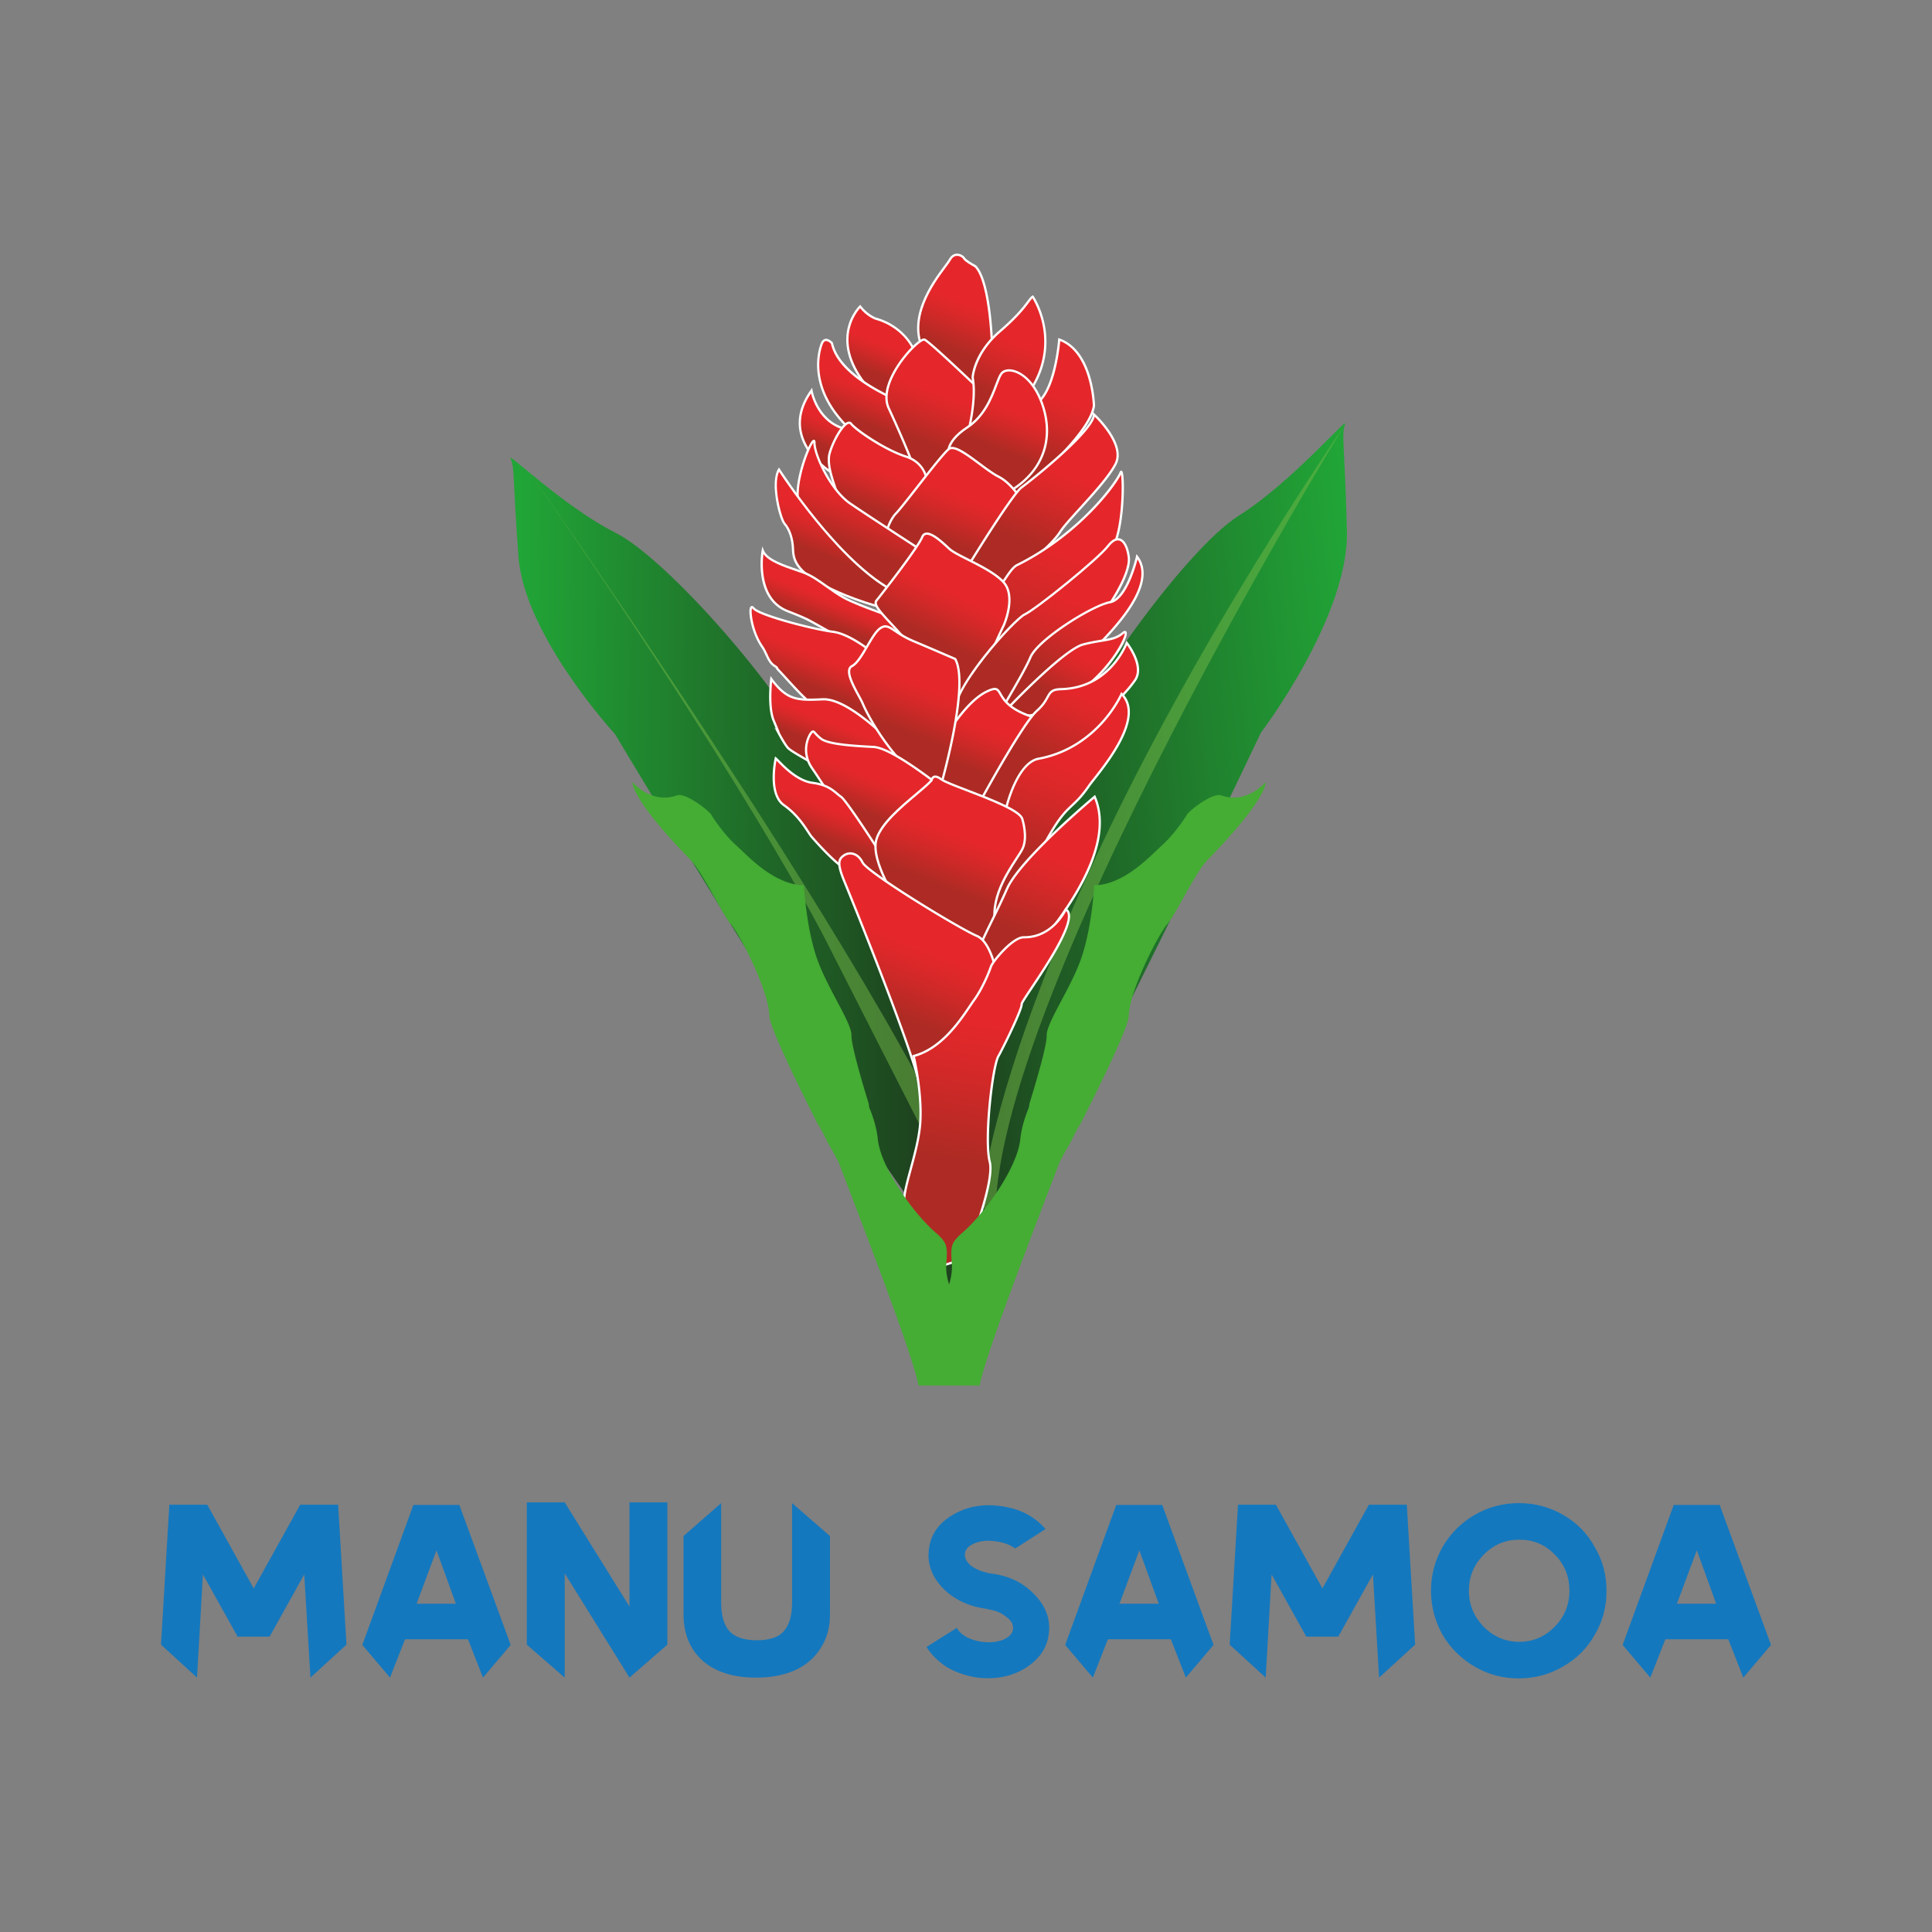 <svg version="1.1" id="SAMOA_x5F_FC_x5F_POS" xmlns="http://www.w3.org/2000/svg" xmlns:xlink="http://www.w3.org/1999/xlink" x="0" y="0" viewBox="0 0 340.157 340.157" xml:space="preserve"><rect x="0" y="0" width="340.157" height="340.157" fill="#808080" stroke="none"/><style>.st5{fill:#fff}</style><switch><g><g id="SAMOA_x5F_FC_x5F_POS_00000022548178584385499280000011614124445434686384_"><linearGradient id="SVGID_1_" gradientUnits="userSpaceOnUse" x1="243.703" y1="451.205" x2="332.838" y2="451.205" gradientTransform="rotate(-6.383 -2408.047 1084.664)"><stop offset=".097" stop-color="#1e421e"/><stop offset=".979" stop-color="#21a537"/></linearGradient><path d="M221.997 129.007s15.543-20.435 15.15-35.577c-.402-15.15-.997-17.097-.332-18.733.65-1.62-9.295 10.158-18.728 16.105-9.463 5.958-29.382 33.723-33.615 46.471-4.24 12.741-10.095 44.029-12.199 50.615-2.109 6.579-8.926 34.782-7.225 46.241 1.685 11.474 56.949-105.122 56.949-105.122z" fill="url(#SVGID_1_)"/><path d="M236.815 74.697s-69.635 113.46-60.786 146.148l-3.261-9.637s3.696-46.832 64.047-136.511z" opacity=".5" fill="#74b848"/><linearGradient id="SVGID_00000166671542949530190960000009360485043771808898_" gradientUnits="userSpaceOnUse" x1="-440.459" y1="401.445" x2="-359.006" y2="401.445" gradientTransform="scale(-1 1) rotate(-.693 -20964.635 -22037.66)"><stop offset=".097" stop-color="#1e421e"/><stop offset=".979" stop-color="#21a537"/></linearGradient><path d="M108.266 129.23s-15.985-17.328-16.99-31.273c-1.017-13.942-.646-15.79-1.4-17.216-.747-1.438 9.37 8.46 18.489 13.06 9.145 4.598 29.773 28.263 34.774 39.57 5.01 11.306 13.176 39.498 15.681 45.352 2.517 5.835 11.272 31.11 10.77 41.8-.496 10.68-61.324-91.293-61.324-91.293z" fill="url(#SVGID_00000166671542949530190960000009360485043771808898_)"/><defs><path id="SVGID_00000179635489164416145420000000638203453438924948_" d="M108.266 129.23s-15.985-17.328-16.99-31.273c-1.017-13.942-.646-15.79-1.4-17.216-.747-1.438 9.37 8.46 18.489 13.06 9.145 4.598 29.773 28.263 34.774 39.57 5.01 11.306 13.176 39.498 15.681 45.352 2.517 5.835 11.272 31.11 10.77 41.8-.496 10.68-61.324-91.293-61.324-91.293z"/></defs><clipPath id="SVGID_00000151535216919436536510000006438404085208479119_"><use xlink:href="#SVGID_00000179635489164416145420000000638203453438924948_" overflow="visible"/></clipPath><path d="M89.876 78.407s86.861 122.275 84.376 143.84l-28.89-56.756s-13.858-27.731-55.486-87.084z" opacity=".5" clip-path="url(#SVGID_00000151535216919436536510000006438404085208479119_)" fill="#74b848"/><linearGradient id="SVGID_00000178927455066908047740000014556117385131138214_" gradientUnits="userSpaceOnUse" x1="213.457" y1="-118.046" x2="224.266" y2="-99.044" gradientTransform="matrix(-1.152 .119 .018 1.011 423.392 141.427)"><stop offset=".314" stop-color="#e5272b"/><stop offset=".423" stop-color="#d92829"/><stop offset=".621" stop-color="#b82a25"/><stop offset=".68" stop-color="#ad2b24"/></linearGradient><path d="M174.712 62.197s-.16-12.402-2.976-15.309c0 0-1.784-.966-1.986-1.39-.205-.424-1.66-1.334-2.535.256-.857 1.598-8.41 9.367-4.392 16.418 0 0 6.915 11.143 8.588 7.976 1.66-3.16 3.3-7.95 3.3-7.95z" fill="url(#SVGID_00000178927455066908047740000014556117385131138214_)"/><path class="st5" d="M170.57 70.913c-2.526 0-7.696-8.282-7.915-8.637-3.445-6.044 1.458-12.622 3.552-15.431.393-.527.703-.942.832-1.185.47-.852 1.08-1.018 1.512-1.006.66.018 1.234.46 1.378.758.12.253 1.185.913 1.902 1.302l.027.014.021.022c2.838 2.93 3.025 14.935 3.031 15.445v.034l-.01.033c-.017.048-1.665 4.842-3.313 7.979-.228.431-.557.657-.978.672h-.039zm-2.06-25.862c-.453 0-.83.269-1.121.8-.143.265-.445.67-.863 1.231-2.047 2.747-6.842 9.18-3.53 14.991 1.46 2.353 5.66 8.443 7.569 8.443h.03c.272-.01.482-.16.64-.46 1.562-2.974 3.13-7.462 3.277-7.89-.012-.723-.26-12.335-2.898-15.118-.362-.197-1.83-1.018-2.044-1.464-.083-.173-.523-.519-1.03-.532h-.03z"/><linearGradient id="SVGID_00000058574213432759550100000007131208575009016494_" gradientUnits="userSpaceOnUse" x1="228.186" y1="-110.579" x2="234.933" y2="-98.718" gradientTransform="matrix(-1.152 .119 .018 1.011 423.392 141.427)"><stop offset=".314" stop-color="#e5272b"/><stop offset=".423" stop-color="#d92829"/><stop offset=".621" stop-color="#b82a25"/><stop offset=".68" stop-color="#ad2b24"/></linearGradient><path d="M161.17 62.172s-1.461-4.542-7.066-6.096c0 0-1.478-.557-2.662-2.118 0 0-6.645 6.366 2.894 15.93 0 0 3.786 4.043 4.453 1.13.665-2.9 2.38-8.846 2.38-8.846z" fill="url(#SVGID_00000058574213432759550100000007131208575009016494_)"/><path class="st5" d="M157.74 72.27c-1.428 0-3.457-2.148-3.549-2.247-3.486-3.495-5.237-6.97-5.199-10.322.042-3.669 2.22-5.798 2.313-5.887l.161-.154.135.178c1.09 1.437 2.453 2.004 2.566 2.049 5.634 1.567 7.177 6.177 7.192 6.224l.018.057-.017.059c-.017.06-1.721 5.974-2.378 8.835-.148.65-.459 1.043-.923 1.168-.102.028-.208.04-.318.04zm-6.31-18.007c-.492.553-2.01 2.502-2.04 5.45-.034 3.24 1.677 6.616 5.087 10.034.635.678 2.489 2.366 3.479 2.1.315-.086.524-.371.639-.874.623-2.714 2.182-8.157 2.366-8.795-.088-.24-.484-1.236-1.389-2.361-.953-1.185-2.685-2.763-5.521-3.55l-.017-.005c-.06-.023-1.43-.551-2.605-2z"/><linearGradient id="SVGID_00000073683388044524876250000011523974185604364215_" gradientUnits="userSpaceOnUse" x1="237.68" y1="-97.874" x2="243.256" y2="-88.072" gradientTransform="matrix(-1.152 .119 .018 1.011 423.392 141.427)"><stop offset=".314" stop-color="#e5272b"/><stop offset=".423" stop-color="#d92829"/><stop offset=".621" stop-color="#b82a25"/><stop offset=".68" stop-color="#ad2b24"/></linearGradient><path d="M142.872 68.776s1.024 6.1 6.807 6.917l-3.215 7.523s-9.785-5.79-3.592-14.44z" fill="url(#SVGID_00000073683388044524876250000011523974185604364215_)"/><path class="st5" d="M146.558 83.503l-.195-.116c-.189-.111-4.628-2.784-5.572-7.266-.516-2.451.13-4.961 1.919-7.46l.278-.389.08.471c.01.06 1.07 5.966 6.639 6.754l.257.036-3.406 7.97zm-3.78-14.244c-1.527 2.283-2.065 4.562-1.598 6.78.8 3.795 4.327 6.316 5.193 6.884l3.023-7.073c-4.725-.812-6.244-5.167-6.617-6.59z"/><linearGradient id="SVGID_00000075159092557715467000000011218823307215284669_" gradientUnits="userSpaceOnUse" x1="228.455" y1="-102.585" x2="236.032" y2="-89.266" gradientTransform="matrix(-1.152 .119 .018 1.011 423.392 141.427)"><stop offset=".314" stop-color="#e5272b"/><stop offset=".423" stop-color="#d92829"/><stop offset=".621" stop-color="#b82a25"/><stop offset=".68" stop-color="#ad2b24"/></linearGradient><path d="M159.798 71.196s-11.905-4.192-13.327-10.783c0 0-1.237-1.382-1.815.175-.58 1.576-2.762 9.129 7.218 16.92 9.983 7.785 13.559 8.548 10.717 2.526-2.84-5.999-2.793-8.838-2.793-8.838z" fill="url(#SVGID_00000075159092557715467000000011218823307215284669_)"/><path class="st5" d="M162.617 84.218c-.702 0-1.73-.38-3.11-1.147-1.906-1.06-4.515-2.88-7.756-5.407-4.266-3.33-6.837-7-7.64-10.907-.628-3.045.041-5.376.358-6.237.186-.5.461-.788.819-.856.66-.125 1.304.587 1.331.617l.035.04.012.05c1.381 6.406 13.08 10.596 13.198 10.637l.135.048-.002.143c0 .04 0 2.892 2.774 8.75 1.04 2.206 1.232 3.53.585 4.048-.184.147-.43.221-.74.221zm-17.169-24.171a.465.465 0 00-.087.008c-.21.04-.385.243-.519.602-.305.829-.949 3.075-.342 6.02.784 3.812 3.306 7.403 7.496 10.674 8.385 6.539 10.561 6.776 11.112 6.335.268-.214.533-.962-.697-3.567-2.509-5.3-2.78-8.131-2.809-8.783a39.654 39.654 0 01-6.036-2.889c-4.207-2.497-6.655-5.167-7.277-7.937-.158-.162-.52-.463-.84-.463z"/><linearGradient id="SVGID_00000051341988310968114410000000700417947457208249_" gradientUnits="userSpaceOnUse" x1="218.424" y1="-103.644" x2="229.778" y2="-83.683" gradientTransform="matrix(-1.152 .119 .018 1.011 423.392 141.427)"><stop offset=".314" stop-color="#e5272b"/><stop offset=".423" stop-color="#d92829"/><stop offset=".621" stop-color="#b82a25"/><stop offset=".68" stop-color="#ad2b24"/></linearGradient><path d="M172.112 68.233s-8.369-8.01-9.324-8.432c-.965-.447-8.52 7.344-6.311 12.086 2.204 4.743 5.178 11.693 5.088 12.794-.087 1.088 3.524 2.556 3.524 2.556l7.175-10.663-.152-8.34z" fill="url(#SVGID_00000051341988310968114410000000700417947457208249_)"/><path class="st5" d="M165.163 87.482l-.15-.06c-.625-.255-3.74-1.583-3.646-2.757.077-.95-2.517-7.2-5.07-12.694-1.668-3.58 2.008-8.652 4.184-10.834.669-.67 1.869-1.758 2.39-1.517.957.424 8.519 7.648 9.378 8.47l.06.057.155 8.486-.035.052-7.266 10.797zM162.68 59.98c-.29 0-1.484.83-2.951 2.572-2.298 2.726-4.312 6.589-3.07 9.252 1.456 3.135 5.213 11.562 5.105 12.894-.05.628 1.823 1.694 3.252 2.295l7.05-10.477-.15-8.195c-2.366-2.263-8.456-8.005-9.208-8.338a.107.107 0 00-.028-.003z"/><linearGradient id="SVGID_00000145030552571805191830000014578811267809270710_" gradientUnits="userSpaceOnUse" x1="205.737" y1="-111.401" x2="218.135" y2="-89.605" gradientTransform="matrix(-1.152 .119 .018 1.011 423.392 141.427)"><stop offset=".314" stop-color="#e5272b"/><stop offset=".423" stop-color="#d92829"/><stop offset=".621" stop-color="#b82a25"/><stop offset=".68" stop-color="#ad2b24"/></linearGradient><path d="M170.315 76.69s1.71-6.14.934-10.229c0 0 .212-4.185 4.799-8.125 4.577-3.932 5.06-5.672 5.777-6.1 0 0 5.308 7.799-.464 16.555-5.782 8.753-11.046 7.899-11.046 7.899z" fill="url(#SVGID_00000145030552571805191830000014578811267809270710_)"/><path class="st5" d="M170.72 76.912c-.267 0-.42-.023-.437-.026l-.22-.036.06-.214c.017-.06 1.688-6.143.931-10.138l-.004-.023.001-.024c.009-.174.269-4.316 4.867-8.266 3.052-2.622 4.293-4.29 4.96-5.185.359-.482.575-.773.846-.934l.16-.096.106.155c.055.08 1.356 2.018 1.963 5.066.56 2.814.593 7.13-2.426 11.71-1.664 2.518-4.363 5.83-7.779 7.304-1.4.605-2.467.707-3.027.707zm-.152-.402c.45.016 1.558-.03 3.057-.684 1.827-.797 4.624-2.684 7.57-7.144 2.94-4.46 2.912-8.66 2.371-11.397-.486-2.459-1.462-4.213-1.792-4.758-.16.15-.338.39-.577.71-.676.908-1.934 2.599-5.02 5.25-4.292 3.687-4.7 7.634-4.727 7.963.398 2.136.122 4.815-.181 6.69a38.586 38.586 0 01-.701 3.37z"/><linearGradient id="SVGID_00000082361527998355610910000004722321328516086697_" gradientUnits="userSpaceOnUse" x1="199.281" y1="-102.05" x2="212.954" y2="-78.013" gradientTransform="matrix(-1.152 .119 .018 1.011 423.392 141.427)"><stop offset=".314" stop-color="#e5272b"/><stop offset=".423" stop-color="#d92829"/><stop offset=".621" stop-color="#b82a25"/><stop offset=".68" stop-color="#ad2b24"/></linearGradient><path d="M177.811 88.316s14.013-11.128 14.793-16.89c0 0-.208-9.574-6.11-11.648 0 0-.766 10.347-4.799 11.649-4.014 1.3-6.197 6.928-6.047 7.262.156.346 2.163 9.627 2.163 9.627z" fill="url(#SVGID_00000082361527998355610910000004722321328516086697_)"/><path class="st5" d="M177.685 88.67l-.068-.312c-.798-3.69-2.029-9.287-2.15-9.59-.107-.234.222-1.048.428-1.512 1.04-2.348 3.094-5.162 5.74-6.019 3.859-1.245 4.653-11.372 4.66-11.474l.02-.259.245.086c2.476.87 4.34 3.199 5.393 6.733.788 2.648.85 5.075.85 5.1v.015l-.002.015c-.33 2.435-2.936 6.042-7.747 10.721a107.654 107.654 0 01-7.12 6.297l-.25.2zm-1.845-10.036c.197.576 1.715 7.56 2.097 9.325 1.882-1.528 13.743-11.343 14.468-16.543-.014-.424-.37-9.222-5.735-11.36-.152 1.668-1.119 10.335-4.913 11.56-3.81 1.234-5.917 6.519-5.917 7.018zm0 .009z"/><linearGradient id="SVGID_00000119096903575279029320000015908892036414392736_" gradientUnits="userSpaceOnUse" x1="207.343" y1="-98.004" x2="216.662" y2="-81.622" gradientTransform="matrix(-1.152 .119 .018 1.011 423.392 141.427)"><stop offset=".314" stop-color="#e5272b"/><stop offset=".423" stop-color="#d92829"/><stop offset=".621" stop-color="#b82a25"/><stop offset=".68" stop-color="#ad2b24"/></linearGradient><path d="M167.068 80.466s-1.093-2.372 3.215-5.2c4.297-2.844 4.993-8.155 6.04-9.508 1.052-1.342 5.02-.442 7.097 5.159 2.063 5.613.847 11.887-5.956 15.756l-10.396-6.207z" fill="url(#SVGID_00000119096903575279029320000015908892036414392736_)"/><path class="st5" d="M177.461 86.903l-10.548-6.298-.026-.056c-.047-.103-1.113-2.56 3.287-5.45 2.999-1.984 4.23-5.241 5.046-7.397.349-.922.625-1.65.946-2.065.398-.508 1.12-.722 1.98-.588 1.698.265 4.024 1.928 5.46 5.799 2.391 6.505.132 12.486-6.044 15.997l-.1.058zM167.23 80.33l10.237 6.111c3.117-1.797 5.173-4.17 6.112-7.055.843-2.59.724-5.495-.344-8.401-1.376-3.71-3.563-5.296-5.15-5.544-.703-.11-1.303.055-1.605.44-.284.366-.55 1.07-.887 1.96-.833 2.204-2.093 5.534-5.2 7.59-2.152 1.413-2.89 2.69-3.13 3.514-.211.72-.085 1.226-.033 1.385z"/><linearGradient id="SVGID_00000139290264746913622280000018357053621769338037_" gradientUnits="userSpaceOnUse" x1="229.212" y1="-90.054" x2="237.702" y2="-75.129" gradientTransform="matrix(-1.152 .119 .018 1.011 423.392 141.427)"><stop offset=".314" stop-color="#e5272b"/><stop offset=".423" stop-color="#d92829"/><stop offset=".621" stop-color="#b82a25"/><stop offset=".68" stop-color="#ad2b24"/></linearGradient><path d="M163.232 85.034s-.004-3.465-3.778-4.665c-3.748-1.215-8.766-4.683-9.597-5.753-.83-1.071-3.068 2.616-3.789 5.18-.72 2.55 1.51 7.033 1.682 8.256.165 1.215 1.318 5.98 1.318 5.98s7.764 3.814 10.315-1.063c2.545-4.876 3.85-7.935 3.85-7.935z" fill="url(#SVGID_00000139290264746913622280000018357053621769338037_)"/><path class="st5" d="M154.778 95.649c-.485 0-.998-.041-1.54-.123-2.263-.345-4.178-1.276-4.258-1.316l-.084-.04-.022-.091c-.047-.195-1.156-4.789-1.321-6-.046-.33-.269-.96-.526-1.691-.67-1.898-1.68-4.765-1.15-6.646.578-2.054 2.293-5.27 3.48-5.501a.635.635 0 01.657.253c.763.981 5.719 4.46 9.501 5.686 2.018.642 2.976 1.924 3.424 2.888.485 1.043.492 1.928.492 1.965v.041l-.016.038c-.013.03-1.337 3.122-3.855 7.95-.894 1.707-2.532 2.587-4.782 2.587zm-5.54-1.756c.836.385 7.676 3.368 9.97-1.016 2.358-4.52 3.664-7.511 3.825-7.883-.013-.395-.224-3.35-3.64-4.436-3.713-1.204-8.778-4.642-9.693-5.82-.075-.097-.155-.129-.267-.107-.844.165-2.534 2.945-3.173 5.22-.497 1.758.49 4.554 1.142 6.405.275.781.493 1.398.545 1.768.15 1.1 1.13 5.199 1.291 5.869z"/><linearGradient id="SVGID_00000115485039405079836550000014239210480105810059_" gradientUnits="userSpaceOnUse" x1="214.926" y1="-84.684" x2="225.523" y2="-66.054" gradientTransform="matrix(-1.152 .119 .018 1.011 423.392 141.427)"><stop offset=".314" stop-color="#e5272b"/><stop offset=".423" stop-color="#d92829"/><stop offset=".621" stop-color="#b82a25"/><stop offset=".68" stop-color="#ad2b24"/></linearGradient><path d="M180.473 89.077s-1.92-3.765-4.672-5.158c-2.753-1.401-7.326-5.988-8.74-4.866-1.432 1.123-7.869 9.853-9.296 11.329-1.431 1.483-1.99 4.29-2.141 5.278-.113.996 6.746 5.783 6.746 5.783s15.18-2.245 18.103-12.366z" fill="url(#SVGID_00000115485039405079836550000014239210480105810059_)"/><path class="st5" d="M162.32 101.651l-.064-.045a95.456 95.456 0 01-3.424-2.524c-3.489-2.71-3.43-3.225-3.406-3.445.134-.874.682-3.824 2.196-5.393.582-.602 2.053-2.484 3.611-4.476 2.271-2.905 4.846-6.197 5.705-6.87 1.034-.822 3.255.83 5.607 2.58 1.175.874 2.39 1.777 3.346 2.264 1.456.737 2.673 2.126 3.438 3.16a16.447 16.447 0 011.32 2.085l.036.07-.021.076c-1.213 4.196-4.76 7.69-10.26 10.104-4.136 1.816-7.967 2.397-8.005 2.403l-.078.011zm5.305-22.577a.689.689 0 00-.44.135c-.823.645-3.381 3.917-5.639 6.804-1.632 2.088-3.042 3.89-3.638 4.507-1.432 1.484-1.96 4.332-2.088 5.17-.06.532 3.365 3.283 6.598 5.544.56-.091 4.069-.71 7.835-2.364 3.735-1.641 8.493-4.666 10.006-9.771-.276-.514-2.089-3.757-4.548-5.003-.986-.502-2.215-1.416-3.403-2.299-1.731-1.288-3.66-2.723-4.683-2.723z"/><linearGradient id="SVGID_00000155141223783632749600000001795604804571105439_" gradientUnits="userSpaceOnUse" x1="197.958" y1="-90.555" x2="214.964" y2="-60.66" gradientTransform="matrix(-1.152 .119 .018 1.011 423.392 141.427)"><stop offset=".314" stop-color="#e5272b"/><stop offset=".423" stop-color="#d92829"/><stop offset=".621" stop-color="#b82a25"/><stop offset=".68" stop-color="#ad2b24"/></linearGradient><path d="M170.924 98.886s7.358-11.942 8.96-13.09c1.585-1.138 12.847-10.103 12.713-12.838 0 0 5.579 5.106 3.85 8.652-1.74 3.539-8.318 9.723-9.779 12.013-1.456 2.275-5.842 6.044-11.525 10.073-5.689 4.025-4.219-4.81-4.219-4.81z" fill="url(#SVGID_00000155141223783632749600000001795604804571105439_)"/><path class="st5" d="M172.655 104.944c-.338 0-.64-.082-.903-.248-1.787-1.12-1.056-5.65-1.024-5.842l.006-.039.02-.033c.302-.49 7.398-11.99 9.014-13.148 1.899-1.362 12.754-10.144 12.63-12.666l-.023-.483.356.326a19.87 19.87 0 012.603 3.031c1.585 2.313 2.032 4.337 1.292 5.855-1.068 2.173-3.857 5.241-6.318 7.949-1.56 1.716-2.907 3.198-3.472 4.084-1.43 2.234-5.651 5.926-11.578 10.128-1.023.723-1.894 1.086-2.603 1.086zm-1.54-5.987c-.067.435-.638 4.47.849 5.403.667.418 1.698.14 3.064-.827 5.887-4.173 10.069-7.825 11.473-10.017.583-.915 1.941-2.408 3.513-4.138 2.322-2.554 5.212-5.734 6.255-7.855 1.422-2.918-2.427-7.053-3.524-8.146-.836 3.276-11.483 11.674-12.746 12.58-1.51 1.083-8.449 12.294-8.885 13z"/><linearGradient id="SVGID_00000169549470426544779440000006647510562467649203_" gradientUnits="userSpaceOnUse" x1="229.562" y1="-84.614" x2="239.318" y2="-67.463" gradientTransform="matrix(-1.152 .119 .018 1.011 423.392 141.427)"><stop offset=".314" stop-color="#e5272b"/><stop offset=".423" stop-color="#d92829"/><stop offset=".621" stop-color="#b82a25"/><stop offset=".68" stop-color="#ad2b24"/></linearGradient><path d="M162.898 97.314s-9.848-6.367-13.22-8.671c-3.376-2.327-6.292-8.475-6.282-10.697.024-2.22-4.232 7.59-2.582 11.321 1.65 3.74 15.587 20.138 19.993 16.629 4.4-3.502 2.09-8.582 2.09-8.582z" fill="url(#SVGID_00000169549470426544779440000006647510562467649203_)"/><path class="st5" d="M159.3 106.583c-.325 0-.673-.046-1.046-.137-5.827-1.435-16.206-13.892-17.621-17.099-.827-1.868-.173-5.027.29-6.744.65-2.403 1.594-4.54 2.069-5.026.137-.14.27-.185.396-.133.187.078.208.31.206.504-.008 2.109 2.792 8.184 6.198 10.53 3.33 2.277 13.115 8.605 13.214 8.669l.049.032.024.053c.023.052 2.322 5.263-2.148 8.82-.445.353-.991.531-1.631.531zm-16.103-28.642c-.365.478-1.166 2.19-1.813 4.487-.49 1.742-1.194 4.937-.388 6.759.662 1.499 3.49 5.313 7.078 9.1 5.635 5.95 8.857 7.424 10.276 7.773.979.24 1.764.133 2.333-.32 1.77-1.408 2.652-3.235 2.621-5.43a8.228 8.228 0 00-.565-2.862c-.772-.5-9.963-6.447-13.172-8.641-3.501-2.413-6.38-8.68-6.37-10.862v-.004z"/><linearGradient id="SVGID_00000076591086053781528840000014866393182514275973_" gradientUnits="userSpaceOnUse" x1="196.922" y1="-81.775" x2="221.66" y2="-38.286" gradientTransform="matrix(-1.152 .119 .018 1.011 423.392 141.427)"><stop offset=".314" stop-color="#e5272b"/><stop offset=".423" stop-color="#d92829"/><stop offset=".621" stop-color="#b82a25"/><stop offset=".68" stop-color="#ad2b24"/></linearGradient><path d="M164.143 119.243s3.023-4.605 5.778-8.352c1.304-1.761 2.536-3.33 3.372-4.129 2.573-2.494 4.357-6.564 5.73-7.244 11.292-5.601 17.692-14.737 18.268-16.302.58-1.569.795 9.95-1.539 13.425-2.245 3.335-4.196 4.869-4.196 4.869s.558.914-5.456 4.022c-6.01 3.1-23.817 24.553-24.695 20.955-.873-3.594 2.738-7.244 2.738-7.244z" fill="url(#SVGID_00000076591086053781528840000014866393182514275973_)"/><path class="st5" d="M161.885 127.09a.754.754 0 01-.204-.027c-.166-.046-.383-.176-.469-.53-.37-1.52-.002-3.289 1.063-5.116a12.72 12.72 0 011.712-2.299c.2-.304 3.129-4.747 5.773-8.345 1.575-2.126 2.654-3.446 3.396-4.155 1.268-1.229 2.338-2.84 3.282-4.262.984-1.481 1.761-2.652 2.497-3.016 5.995-2.974 10.431-6.876 13.098-9.625 3.2-3.3 4.823-5.892 5.072-6.567.026-.071.095-.26.27-.275.047-.005.164 0 .247.14.522.883.41 10.591-1.705 13.74-1.994 2.96-3.736 4.497-4.149 4.84a.54.54 0 01-.023.147c-.164.586-1.261 1.75-5.554 3.968-2.658 1.371-7.666 6.388-12.509 11.239-6.246 6.257-10.241 10.142-11.797 10.142zm35.477-43.539c-1.11 2.305-7.575 10.85-18.25 16.145-.64.317-1.43 1.505-2.343 2.88-.955 1.439-2.038 3.069-3.337 4.329-.716.684-1.812 2.026-3.352 4.104-2.719 3.7-5.74 8.298-5.771 8.344l-.025.03c-.035.036-3.522 3.614-2.686 7.057.044.178.124.222.19.24a.462.462 0 00.128.016c1.471 0 6.782-5.32 11.485-10.03 4.865-4.873 9.895-9.912 12.608-11.311 5.13-2.65 5.353-3.658 5.362-3.767l-.076-.125.138-.11c.02-.014 1.956-1.558 4.154-4.823 1.18-1.757 1.616-5.505 1.77-7.582.19-2.55.123-4.601.005-5.397z"/><linearGradient id="SVGID_00000178202433560836103820000006409237572057301686_" gradientUnits="userSpaceOnUse" x1="233.345" y1="-79.335" x2="240.853" y2="-66.137" gradientTransform="matrix(-1.152 .119 .018 1.011 423.392 141.427)"><stop offset=".314" stop-color="#e5272b"/><stop offset=".423" stop-color="#d92829"/><stop offset=".621" stop-color="#b82a25"/><stop offset=".68" stop-color="#ad2b24"/></linearGradient><path d="M156.698 107.264s-4.375-.818-9.775-3.293c-6.696-3.048-7.242-5.264-7.305-7.33-.071-2.074-.759-3.617-1.487-4.437-.727-.819-2.438-7.17-.978-9.53 0 0 10.762 16.852 20.683 21.623 9.929 4.75-1.138 2.967-1.138 2.967z" fill="url(#SVGID_00000178202433560836103820000006409237572057301686_)"/><path class="st5" d="M160.285 107.791c-.305 0-.661-.012-1.076-.04-1.274-.088-2.53-.289-2.543-.291h-.004c-.044-.009-4.461-.851-9.822-3.309-6.736-3.065-7.354-5.299-7.421-7.504-.06-1.753-.597-3.365-1.437-4.311-.83-.936-2.468-7.39-.998-9.767l.167-.269.17.267c.027.042 2.731 4.26 6.61 9.007 3.573 4.371 8.9 10.096 13.99 12.544 3.17 1.516 4.434 2.444 4.228 3.103-.086.276-.395.57-1.864.57zm-3.553-.723c2.606.42 4.912.435 5.038.034.031-.102-.012-.708-4.02-2.625-9.15-4.4-19.108-19.176-20.58-21.413-1.135 2.488.482 8.301 1.11 9.008.899 1.013 1.473 2.719 1.536 4.563.064 2.075.661 4.183 7.19 7.155 5.267 2.414 9.604 3.255 9.726 3.278z"/><linearGradient id="SVGID_00000110439464223148987800000014082545753746281891_" gradientUnits="userSpaceOnUse" x1="236.587" y1="-65.871" x2="241.764" y2="-56.77" gradientTransform="matrix(-1.152 .119 .018 1.011 423.392 141.427)"><stop offset=".314" stop-color="#e5272b"/><stop offset=".423" stop-color="#d92829"/><stop offset=".621" stop-color="#b82a25"/><stop offset=".68" stop-color="#ad2b24"/></linearGradient><path d="M160.5 109.795s-9.266-3.066-11.916-4.557c-2.65-1.475-4.748-3.571-7.21-4.47-2.485-.893-6.35-1.927-7.083-3.845 0 0-1.566 8.326 4.336 10.66 1.483.591 3.139 1.223 4.3 1.889 3.483 1.988 5.618 2.876 6.495 4.794 1.175 2.56 8.627 2.167 8.627 2.167s6.79-.695 2.451-6.638z" fill="url(#SVGID_00000110439464223148987800000014082545753746281891_)"/><path class="st5" d="M156.949 116.656c-2.165 0-6.763-.25-7.707-2.307-.7-1.532-2.225-2.376-4.75-3.774-.526-.29-1.07-.592-1.663-.93-1.025-.588-2.43-1.145-3.79-1.684l-.486-.193c-2.482-.982-4.04-3.182-4.504-6.361-.347-2.379.03-4.434.047-4.52l.13-.692.251.658c.593 1.554 3.488 2.538 5.813 3.329.407.138.791.269 1.15.398 1.479.54 2.806 1.488 4.211 2.49.96.686 1.952 1.394 3.03 1.994 2.604 1.465 11.79 4.511 11.882 4.542l.06.02.038.051c1.381 1.892 1.803 3.476 1.254 4.708-.854 1.919-3.724 2.233-3.846 2.246-.071.004-.494.025-1.12.025zm-22.543-19.114c-.215 1.91-.49 7.964 4.294 9.857l.485.192c1.373.544 2.792 1.107 3.841 1.708.591.338 1.134.638 1.658.928 2.508 1.388 4.164 2.305 4.92 3.956 1.104 2.41 8.362 2.056 8.435 2.052.017-.002 2.754-.304 3.514-2.013.48-1.082.085-2.514-1.176-4.259-.875-.29-9.337-3.115-11.89-4.552-1.097-.61-2.098-1.325-3.067-2.017-1.382-.987-2.688-1.92-4.114-2.44-.356-.128-.739-.258-1.144-.396-2.138-.727-4.742-1.613-5.756-3.016z"/><linearGradient id="SVGID_00000118391362107158111670000002964551377887185051_" gradientUnits="userSpaceOnUse" x1="185.721" y1="42.923" x2="195.815" y2="60.667" gradientTransform="matrix(-1.167 .078 .069 1.155 384.834 33.553)"><stop offset=".314" stop-color="#e5272b"/><stop offset=".423" stop-color="#d92829"/><stop offset=".621" stop-color="#b82a25"/><stop offset=".68" stop-color="#ad2b24"/></linearGradient><path d="M176.734 110.073s2.261-5.054-.058-7.582c-2.292-2.52-8.175-4.571-9.569-5.894-1.422-1.331-4.035-3.799-4.748-2.015-.71 1.766-6.904 9.741-8.05 11.165-1.15 1.424 5.797 6.044 8.186 11.675 2.393 5.627 9.094 6.303 10.033 2.888.907-3.416 4.206-10.237 4.206-10.237z" fill="url(#SVGID_00000118391362107158111670000002964551377887185051_)"/><path class="st5" d="M169.274 122.588c-2.375 0-5.456-1.547-6.962-5.089-1.223-2.882-3.638-5.481-5.58-7.57-1.95-2.099-3.24-3.486-2.577-4.306 1.446-1.798 7.341-9.429 8.02-11.115.16-.401.42-.645.771-.723 1.17-.26 3.03 1.48 4.26 2.631l.037.035c.54.514 1.817 1.158 3.294 1.904 2.18 1.1 4.892 2.47 6.286 4.003.991 1.08 1.319 2.777.947 4.906a13.467 13.467 0 01-.855 2.89l-.002.006c-.033.068-3.301 6.842-4.193 10.2-.352 1.283-1.509 2.11-3.094 2.217a5.232 5.232 0 01-.352.011zm-6.071-28.433a.78.78 0 00-.17.018c-.22.049-.38.207-.49.483-.74 1.843-7.23 10.161-8.078 11.216-.447.553.946 2.052 2.559 3.787 1.962 2.111 4.404 4.739 5.653 7.685 1.506 3.54 4.645 4.988 6.922 4.836 1.43-.096 2.428-.797 2.737-1.923.894-3.365 4.131-10.089 4.217-10.267.058-.13 2.161-4.983-.024-7.364-1.344-1.479-4.02-2.83-6.171-3.916-1.506-.76-2.805-1.416-3.388-1.97l-.037-.034c-.968-.906-2.725-2.55-3.73-2.55z"/><linearGradient id="SVGID_00000004534862546682807670000004855589864598346941_" gradientUnits="userSpaceOnUse" x1="237.171" y1="-57" x2="244.252" y2="-44.551" gradientTransform="matrix(-1.152 .119 .018 1.011 423.392 141.427)"><stop offset=".314" stop-color="#e5272b"/><stop offset=".423" stop-color="#d92829"/><stop offset=".621" stop-color="#b82a25"/><stop offset=".68" stop-color="#ad2b24"/></linearGradient><path d="M154.845 115.88s-4.707-4.212-8.212-4.646c-3.518-.443-13.031-2.926-13.977-4.152-.968-1.227-.615 3.698 1.526 6.768.775 1.1 1.055 2.609 2.076 3.308 1.033.695 0 0 1.025 1.055 1.037 1.064 4.377 4.988 6.36 6.327 1.975 1.352 7.7 4.839 7.7 4.839s8.496 3.999 6.903-1.513c-1.572-5.512-3.4-11.987-3.4-11.987z" fill="url(#SVGID_00000004534862546682807670000004855589864598346941_)"/><path class="st5" d="M156.415 130.975c-2.116 0-4.999-1.341-5.157-1.416l-.02-.01c-.057-.035-5.75-3.505-7.707-4.845-1.543-1.041-3.833-3.559-5.349-5.225-.43-.474-.803-.883-1.041-1.127-.434-.447-.539-.616-.561-.733a14.56 14.56 0 00-.433-.296c-.679-.465-1.05-1.258-1.408-2.024-.214-.458-.435-.93-.72-1.334-.804-1.154-1.471-2.752-1.83-4.386-.089-.404-.506-2.442.007-2.823.086-.064.32-.173.616.203.857 1.111 10.126 3.61 13.846 4.077 1.485.185 3.338 1.032 5.508 2.52a31.068 31.068 0 012.812 2.175l.043.039.015.055c.019.065 1.847 6.538 3.401 11.986.366 1.265.243 2.17-.363 2.686-.405.346-.995.478-1.659.478zm-4.979-1.771c.117.054 1.308.6 2.66.986 1.826.522 3.112.523 3.72.005.477-.407.557-1.172.24-2.274a5773.285 5773.285 0 01-3.386-11.931c-.479-.419-4.834-4.159-8.061-4.56-3.182-.4-13.058-2.862-14.11-4.227a.625.625 0 00-.088-.094c-.245.49.147 4.065 1.934 6.628.304.431.533.92.754 1.393.351.752.683 1.461 1.27 1.864.591.397.606.407.603.55.016.033.093.16.454.53.242.25.599.641 1.05 1.137 1.412 1.552 3.774 4.149 5.278 5.164 1.912 1.31 7.418 4.667 7.682 4.829z"/><linearGradient id="SVGID_00000083784037079196709970000012093828148867894683_" gradientUnits="userSpaceOnUse" x1="197.605" y1="-70.191" x2="216.35" y2="-37.238" gradientTransform="matrix(-1.152 .119 .018 1.011 423.392 141.427)"><stop offset=".314" stop-color="#e5272b"/><stop offset=".423" stop-color="#d92829"/><stop offset=".621" stop-color="#b82a25"/><stop offset=".68" stop-color="#ad2b24"/></linearGradient><path d="M194.039 108.297s5.177-6.854 4.69-10.288c-.405-2.888-1.862-4.178-3.642-1.877-1.78 2.315-12.708 11.15-14.71 12.068-1.997.908-17.771 18.265-10.668 19.774 7.11 1.524 23.861-14.22 24.36-19.231" fill="url(#SVGID_00000083784037079196709970000012093828148867894683_)"/><path class="st5" d="M170.744 128.276c-.373 0-.733-.034-1.077-.108-1.184-.251-1.845-.933-1.964-2.027-.31-2.845 3.284-7.89 5.454-10.643 2.928-3.716 6.242-7.071 7.139-7.479 1.971-.904 12.835-9.67 14.633-12.008.96-1.24 1.742-1.347 2.23-1.217.871.231 1.516 1.393 1.767 3.187.493 3.476-4.515 10.153-4.728 10.436l-.318-.24c.052-.068 5.122-6.827 4.653-10.14-.225-1.605-.777-2.673-1.477-2.859-.531-.141-1.158.23-1.812 1.075-1.815 2.361-12.79 11.214-14.783 12.128-.738.335-3.902 3.442-6.992 7.363-3.681 4.672-5.589 8.35-5.37 10.354.1.917.64 1.467 1.651 1.681 2.49.534 6.501-1.1 11.299-4.6 6.424-4.687 12.536-11.577 12.822-14.456l.395.04c-.3 3.024-6.367 9.91-12.983 14.737-2.555 1.864-7.098 4.776-10.539 4.776z"/><linearGradient id="SVGID_00000047030845418552573360000015103842672274220691_" gradientUnits="userSpaceOnUse" x1="182.204" y1="-69.648" x2="199.607" y2="-39.056" gradientTransform="matrix(-1.095 .098 .035 1.006 399.907 149.229)"><stop offset=".314" stop-color="#e5272b"/><stop offset=".423" stop-color="#d92829"/><stop offset=".621" stop-color="#b82a25"/><stop offset=".68" stop-color="#ad2b24"/></linearGradient><path d="M200.194 98.009s-1.72 7.475-4.761 8.02c-3.018.54-12.712 6.527-14.031 9.74-1.353 3.214-6.449 11.197-6.345 11.658.11.473 9.987-4.998 11.377-7.117 1.376-2.119 18.997-15.358 13.76-22.301z" fill="url(#SVGID_00000047030845418552573360000015103842672274220691_)"/><path class="st5" d="M175.098 127.653a.236.236 0 01-.235-.18c-.058-.261.413-1.108 2.294-4.335 1.485-2.547 3.334-5.717 4.062-7.447.857-2.088 4.797-4.864 6.451-5.96 3.06-2.028 6.238-3.63 7.728-3.897 2.876-.517 4.585-7.796 4.602-7.87l.096-.415.256.34c1.843 2.443 1.145 5.92-2.076 10.332-2.663 3.647-6.502 7.218-9.043 9.58-1.316 1.225-2.356 2.192-2.632 2.617-1.329 2.026-10.443 7.235-11.503 7.235zm25.182-29.167c-.425 1.633-2.08 7.248-4.812 7.74-3.108.555-12.625 6.556-13.882 9.618-.739 1.755-2.594 4.937-4.085 7.494-.937 1.606-1.9 3.26-2.172 3.87 1.545-.528 9.689-5.101 10.94-7.007.301-.466 1.305-1.399 2.693-2.69 2.53-2.353 6.353-5.908 8.993-9.525 2.947-4.037 3.728-7.23 2.325-9.5z"/><linearGradient id="SVGID_00000178887541074574819360000006020067147457819551_" gradientUnits="userSpaceOnUse" x1="294.398" y1="-38.009" x2="304.895" y2="-19.554" gradientTransform="matrix(-1.158 -.01 -.094 1.007 532.13 150.688)"><stop offset=".314" stop-color="#e5272b"/><stop offset=".423" stop-color="#d92829"/><stop offset=".621" stop-color="#b82a25"/><stop offset=".68" stop-color="#ad2b24"/></linearGradient><path d="M176.484 125.692s10.597-11.285 14.236-12.229c3.639-.936 5.318-.602 6.973-1.992 1.557-1.323-.461 4.29-6.044 9.055-6.185 5.27-10.803 6.262-15.165 5.166z" fill="url(#SVGID_00000178887541074574819360000006020067147457819551_)"/><path class="st5" d="M179.594 126.286c-1.052 0-2.1-.135-3.158-.401l-.328-.083.232-.246c.434-.463 10.678-11.338 14.33-12.285 1.297-.334 2.324-.504 3.231-.653 1.588-.263 2.637-.436 3.664-1.299.407-.346.626-.262.737-.131.38.446-.46 2.165-1.296 3.502-.763 1.22-2.457 3.622-5.228 5.987-4.461 3.802-8.338 5.609-12.184 5.609zm-2.728-.708c4.674 1.05 9.21-.565 14.654-5.204 4.516-3.854 6.573-8.178 6.488-8.882a.967.967 0 00-.187.13c-1.11.934-2.203 1.115-3.855 1.388-.899.148-1.917.317-3.197.646-3.243.841-12.32 10.259-13.903 11.922z"/><linearGradient id="SVGID_00000034809211252707863540000005424570838249429164_" gradientUnits="userSpaceOnUse" x1="237.945" y1="-45.167" x2="243.345" y2="-35.674" gradientTransform="matrix(-1.152 .119 .018 1.011 423.392 141.427)"><stop offset=".314" stop-color="#e5272b"/><stop offset=".423" stop-color="#d92829"/><stop offset=".621" stop-color="#b82a25"/><stop offset=".68" stop-color="#ad2b24"/></linearGradient><path d="M157.54 131.4s-7.932-8.5-12.678-8.277c-4.752.227-6.369.041-9.067-3.579 0 0-.617 4.862.431 7.348.977 2.315.91 2.25.91 2.25s1.052 1.957 1.575 2.519c.509.572 2.696 1.724 5.144 3.181 2.447 1.442 18.193.729 13.685-3.441z" fill="url(#SVGID_00000034809211252707863540000005424570838249429164_)"/><path class="st5" d="M148.905 135.72c-2.19 0-4.315-.214-5.151-.706-.697-.415-1.386-.813-1.994-1.164-1.633-.943-2.812-1.624-3.198-2.057-.53-.57-1.557-2.477-1.6-2.558l-.63-1.17.286.282c-.132-.32-.316-.764-.575-1.377-1.057-2.507-.47-7.25-.445-7.45l.062-.49.294.395c2.696 3.617 4.284 3.72 8.898 3.5 2.018-.097 4.796 1.284 8.254 4.1a51.87 51.87 0 014.574 4.235c1.133 1.05.947 1.841.591 2.32-1.13 1.52-5.398 1.954-7.18 2.07a33.93 33.93 0 01-2.186.07zm-11.593-6.673c.01.02 1.045 1.942 1.544 2.479.346.388 1.623 1.126 3.103 1.98.609.351 1.3.75 1.997 1.166.91.536 3.966.786 7.11.581 3.542-.23 6.181-.962 6.886-1.91.14-.19.568-.765-.547-1.796l-.01-.01a51.349 51.349 0 00-4.543-4.207c-3.33-2.71-6.09-4.098-7.98-4.008-4.5.215-6.296.116-8.932-3.26-.121 1.292-.353 4.803.47 6.753.588 1.395.832 1.972.9 2.233l.002-.001z"/><linearGradient id="SVGID_00000178902798865173523000000002786631254252111235_" gradientUnits="userSpaceOnUse" x1="212.207" y1="-43.757" x2="222.161" y2="-26.259" gradientTransform="matrix(-1.152 .119 .018 1.011 423.392 141.427)"><stop offset=".314" stop-color="#e5272b"/><stop offset=".423" stop-color="#d92829"/><stop offset=".621" stop-color="#b82a25"/><stop offset=".68" stop-color="#ad2b24"/></linearGradient><path d="M166.3 129.985s3.635-6.423 7.45-8.237c3.814-1.814.042 2.386 9.388 4.888l-9.04 15.39-8.301-1.192.208-10.82" fill="url(#SVGID_00000178902798865173523000000002786631254252111235_)"/><path class="st5" d="M174.202 142.242l-8.607-1.236.211-10.996.398.008-.205 10.644 7.995 1.149 8.84-15.052c-5.1-1.417-6.203-3.325-6.865-4.473-.49-.849-.623-1.077-2.133-.358-3.714 1.766-7.326 8.091-7.362 8.155l-.346-.196a35.38 35.38 0 012.308-3.46c1.859-2.458 3.618-4.092 5.23-4.858 1.767-.841 2.088-.449 2.647.519.642 1.112 1.718 2.975 6.876 4.356l.252.067-9.239 15.731z"/><linearGradient id="SVGID_00000043420201287859529900000002684966218033113735_" gradientUnits="userSpaceOnUse" x1="222.578" y1="-53.138" x2="233.475" y2="-33.983" gradientTransform="matrix(-1.152 .119 .018 1.011 423.392 141.427)"><stop offset=".314" stop-color="#e5272b"/><stop offset=".423" stop-color="#d92829"/><stop offset=".621" stop-color="#b82a25"/><stop offset=".68" stop-color="#ad2b24"/></linearGradient><path d="M165.362 139.37s5.506-18.577 2.812-23.35c0 0-3.383-1.464-7.243-3.095-3.858-1.606-4.39-3.42-5.985-2.286-1.588 1.148-3.223 5.746-4.94 6.638-1.695.877 1.325 5.185 1.938 6.709.643 1.542 5.676 11.496 13.418 15.384z" fill="url(#SVGID_00000043420201287859529900000002684966218033113735_)"/><path class="st5" d="M165.485 139.654l-.212-.107c-7.409-3.72-12.543-13.16-13.512-15.485-.144-.355-.423-.87-.746-1.466-.892-1.643-2.002-3.688-1.651-4.832a1.08 1.08 0 01.55-.664c.865-.449 1.748-1.962 2.603-3.426.79-1.355 1.537-2.635 2.312-3.196 1.072-.762 1.762-.302 2.905.46.74.494 1.753 1.17 3.274 1.803 3.817 1.614 7.21 3.082 7.245 3.097l.06.026.034.059c1.141 2.021 1.016 6.597-.374 13.6a125.838 125.838 0 01-2.42 9.903l-.068.228zm-9.602-29.17c-.257 0-.515.098-.822.317-.706.51-1.466 1.813-2.201 3.073-.883 1.513-1.796 3.077-2.762 3.579a.684.684 0 00-.354.428c-.302.984.809 3.03 1.62 4.525.33.607.614 1.13.765 1.506.947 2.27 5.924 11.433 13.11 15.171.614-2.138 5.184-18.46 2.793-22.907-.48-.208-3.647-1.576-7.178-3.068-1.556-.648-2.587-1.336-3.34-1.839-.724-.482-1.178-.785-1.63-.785z"/><linearGradient id="SVGID_00000016753531908771721780000004540137848048161921_" gradientUnits="userSpaceOnUse" x1="258.112" y1="-44.146" x2="274.904" y2="-14.626" gradientTransform="matrix(-1.158 .04 -.051 1.01 494.248 147.18)"><stop offset=".314" stop-color="#e5272b"/><stop offset=".423" stop-color="#d92829"/><stop offset=".621" stop-color="#b82a25"/><stop offset=".68" stop-color="#ad2b24"/></linearGradient><path d="M172.528 141.194s7.478-13.774 10.056-16.07c2.583-2.298 1.472-3.718 4.226-3.789 6.917-.185 10.314-5.173 11.574-8.14 0 0 3.2 4.037 1.457 6.564-1.758 2.528-2.632 2.588-4.037 5.669-2.077 4.557-2.602 2.248-5.913 5.898-3.327 3.635-10.008 15.265-17.363 9.868z" fill="url(#SVGID_00000016753531908771721780000004540137848048161921_)"/><path class="st5" d="M176.48 142.789c-1.407 0-2.766-.478-4.07-1.435l-.14-.102.083-.153c.306-.563 7.525-13.83 10.099-16.124 1.035-.921 1.456-1.686 1.795-2.301.494-.899.82-1.493 2.558-1.537 3.002-.08 5.62-1.083 7.782-2.978 2.042-1.79 3.14-3.927 3.614-5.041l.13-.308.209.262c.134.17 3.27 4.182 1.465 6.8a20.504 20.504 0 01-1.708 2.127c-.81.907-1.451 1.624-2.312 3.512-1.22 2.675-1.945 3.054-2.949 3.578-.717.374-1.61.84-2.998 2.37-.564.617-1.22 1.458-1.978 2.431-1.854 2.378-4.16 5.336-6.81 7.185-1.64 1.142-3.233 1.714-4.77 1.714zm-3.694-1.654c5.888 4.146 11.342-2.848 14.96-7.489.764-.98 1.424-1.826 1.998-2.454 1.436-1.583 2.363-2.067 3.108-2.456.968-.505 1.608-.84 2.771-3.39.886-1.943 1.577-2.717 2.377-3.612a20.138 20.138 0 001.678-2.088c1.388-2.012-.593-5.126-1.25-6.056-.549 1.203-1.658 3.183-3.579 4.868-2.233 1.958-4.936 2.993-8.034 3.076-1.51.039-1.747.47-2.22 1.331-.335.608-.793 1.44-1.88 2.407-2.376 2.118-9.099 14.345-9.929 15.863z"/><linearGradient id="SVGID_00000147920426898466273080000008044709655870763930_" gradientUnits="userSpaceOnUse" x1="231.791" y1="-36.558" x2="239.577" y2="-22.872" gradientTransform="matrix(-1.152 .119 .018 1.011 423.392 141.427)"><stop offset=".314" stop-color="#e5272b"/><stop offset=".423" stop-color="#d92829"/><stop offset=".621" stop-color="#b82a25"/><stop offset=".68" stop-color="#ad2b24"/></linearGradient><path d="M165.765 138.63s-8.58-6.924-11.942-7.118c-3.354-.178-7.91-.424-9.245-1.434-1.33-1.016-1.238-1.647-1.747-1.064-.487.584-1.855 3.294.12 6.2 1.987 2.9 3.024 4.832 5.286 6.739 2.25 1.888 4.672 7.408 8.381 8.619 3.711 1.22 9.147-11.942 9.147-11.942z" fill="url(#SVGID_00000147920426898466273080000008044709655870763930_)"/><path class="st5" d="M157.108 150.849a1.77 1.77 0 01-.552-.088c-2.442-.798-4.303-3.365-5.945-5.63-.882-1.216-1.715-2.366-2.502-3.026-1.835-1.547-2.894-3.142-4.235-5.161a130.36 130.36 0 00-1.087-1.618c-2.043-3.006-.606-5.844-.109-6.439.155-.177.292-.294.465-.295h.003c.204 0 .343.156.554.391.21.234.496.553.998.937 1.292.977 6.012 1.228 9.136 1.394 1.431.082 3.898 1.316 7.333 3.666a84.644 84.644 0 014.723 3.495l.116.094-.057.137c-.214.519-5.06 12.143-8.841 12.143zm-13.969-21.86c.005.002-.04.02-.159.156-.453.543-1.767 3.158.136 5.957.395.577.748 1.108 1.09 1.622 1.374 2.07 2.368 3.567 4.159 5.077.824.691 1.672 1.86 2.568 3.097 1.607 2.216 3.428 4.728 5.747 5.485 2.863.94 7.297-7.989 8.844-11.691-1.034-.822-8.661-6.806-11.712-6.981-3.36-.179-7.964-.424-9.354-1.475a7.127 7.127 0 01-1.054-.987c-.103-.116-.22-.247-.265-.26z"/><linearGradient id="SVGID_00000155864651994206565290000002510177289188048806_" gradientUnits="userSpaceOnUse" x1="197.129" y1="-42.974" x2="219.332" y2="-3.942" gradientTransform="matrix(-1.152 .119 .018 1.011 423.392 141.427)"><stop offset=".314" stop-color="#e5272b"/><stop offset=".423" stop-color="#d92829"/><stop offset=".621" stop-color="#b82a25"/><stop offset=".68" stop-color="#ad2b24"/></linearGradient><path d="M197.47 122.183s-4.119 9.478-14.619 11.403c-3.436.625-5.633 7.233-6.27 11.38-.63 4.149-4.304 19.068-2.068 20.086 2.243 1.012 9.401-16.498 9.401-16.498 4.026-7.445 4.646-5.609 7.783-10.15 1.368-2.008 10.3-11.716 5.772-16.221" fill="url(#SVGID_00000155864651994206565290000002510177289188048806_)"/><path class="st5" d="M174.713 165.294a.678.678 0 01-.282-.06c-1.74-.793-.433-8.127 1.184-16.226.339-1.693.63-3.155.77-4.07.659-4.293 2.916-10.909 6.43-11.548 5.363-.983 9.01-3.995 11.125-6.35 2.298-2.557 3.337-4.913 3.347-4.936l.116-.267.207.205c4.024 4.004-2.164 11.876-4.805 15.237-.423.538-.757.963-.943 1.236-1.26 1.824-2.119 2.63-2.949 3.41-1.24 1.165-2.413 2.265-4.819 6.714-.312.763-6.382 15.522-9.045 16.584a.91.91 0 01-.336.07zm22.811-42.763c-.344.7-1.397 2.668-3.278 4.764-2.158 2.405-5.88 5.482-11.359 6.487-1.84.334-3.213 2.5-4.04 4.258-.93 1.975-1.703 4.576-2.07 6.957-.14.924-.433 2.391-.772 4.09-.604 3.027-1.357 6.796-1.748 9.94-.554 4.451-.122 5.635.338 5.845.083.037.184.031.307-.018 2.017-.804 6.657-11.063 8.828-16.375l.01-.02c2.44-4.513 3.635-5.635 4.901-6.824.815-.765 1.658-1.557 2.893-3.345.193-.283.53-.713.958-1.256 2.53-3.22 8.394-10.68 5.032-14.503z"/><linearGradient id="SVGID_00000046313482708188866520000005882284911283003010_" gradientUnits="userSpaceOnUse" x1="236.561" y1="-30.302" x2="243.251" y2="-18.54" gradientTransform="matrix(-1.152 .119 .018 1.011 423.392 141.427)"><stop offset=".314" stop-color="#e5272b"/><stop offset=".423" stop-color="#d92829"/><stop offset=".621" stop-color="#b82a25"/><stop offset=".68" stop-color="#ad2b24"/></linearGradient><path d="M155.148 150.453s-6.054-9.489-7.082-10.177c-1.028-.691-1.892-2.044-5.038-2.452-3.156-.424-5.936-3.903-6.445-4.294 0 0-1.431 6.215 1.438 8.226 2.862 2.01 4.226 4.794 4.841 5.53.621.736 4.442 5.048 6.267 5.832 1.843.784 7.348 3.858 7.348 3.858s1.002-4.1-1.329-6.523z" fill="url(#SVGID_00000046313482708188866520000005882284911283003010_)"/><path class="st5" d="M156.608 157.277l-.228-.128c-.055-.03-5.516-3.077-7.329-3.848-2.034-.874-6.299-5.837-6.34-5.887-.149-.177-.33-.455-.56-.806-.772-1.181-2.065-3.158-4.244-4.69-1.228-.86-1.878-2.6-1.88-5.03 0-1.806.347-3.338.362-3.402l.07-.302.245.188c.102.079.26.243.501.49.995 1.025 3.326 3.426 5.85 3.765 2.517.327 3.597 1.237 4.465 1.968.227.191.442.372.657.517 1.038.694 6.76 9.64 7.128 10.218.98 1.026 1.525 2.508 1.58 4.287a9.827 9.827 0 01-.215 2.406l-.062.254zm-19.9-23.356c-.243 1.318-.92 6.027 1.427 7.672 2.242 1.575 3.56 3.592 4.349 4.797.222.34.398.61.53.768.818.97 4.488 5.045 6.193 5.777 1.635.696 6.041 3.13 7.129 3.735.166-.924.565-4.107-1.331-6.08l-.024-.03c-1.678-2.63-6.211-9.573-7.026-10.118-.233-.157-.456-.345-.691-.543-.828-.698-1.86-1.566-4.262-1.878-2.66-.358-5.058-2.827-6.082-3.882l-.213-.218z"/><linearGradient id="SVGID_00000049923292506691435060000017843044672485945255_" gradientUnits="userSpaceOnUse" x1="215.004" y1="-25.9" x2="226.922" y2="-4.95" gradientTransform="matrix(-1.152 .119 .018 1.011 423.392 141.427)"><stop offset=".314" stop-color="#e5272b"/><stop offset=".423" stop-color="#d92829"/><stop offset=".621" stop-color="#b82a25"/><stop offset=".68" stop-color="#ad2b24"/></linearGradient><path d="M180.006 144.253s.96 3.01.084 5.044c-.86 2.044-6.912 8.623-4.382 15.009 2.546 6.392-2.963 3.319-2.963 3.319l-14.198-8.029s-5.4-7.865-4.244-11.8c1.137-3.93 7.827-8.263 9.71-10.404 0 0 .176-1.353 1.717-.178 1.533 1.167 13.852 4.787 14.276 7.04z" fill="url(#SVGID_00000049923292506691435060000017843044672485945255_)"/><path class="st5" d="M175.12 168.56c-1.092 0-2.398-.72-2.472-.762l-14.239-8.051-.026-.038c-.222-.325-5.44-7.989-4.271-11.97.81-2.797 4.26-5.697 7.032-8.027 1.135-.953 2.118-1.78 2.684-2.41.034-.158.156-.55.527-.705.383-.16.886-.005 1.495.459.506.385 2.336 1.086 4.455 1.898 5.423 2.078 9.596 3.785 9.894 5.25.074.235.951 3.136.073 5.172-.186.443-.595 1.072-1.113 1.868-1.956 3.006-5.228 8.036-3.267 12.988.835 2.097.91 3.407.229 4.005-.267.235-.621.322-1.001.322zm-16.434-9.114l14.157 8.006c.607.338 2.334 1.086 3.016.487.365-.321.604-1.2-.336-3.56-2.037-5.143 1.305-10.282 3.302-13.352.508-.78.908-1.395 1.082-1.807.837-1.942-.08-4.877-.09-4.906l-.006-.024c-.257-1.367-5.909-3.532-9.648-4.965-2.236-.857-4.002-1.533-4.553-1.953-.475-.362-.866-.507-1.102-.408-.246.102-.298.45-.298.454l-.008.06-.04.045c-.58.659-1.59 1.51-2.762 2.493-2.587 2.175-6.13 5.152-6.906 7.835-1.077 3.665 3.792 11.003 4.192 11.595z"/><linearGradient id="SVGID_00000181089231181777350800000017791359537211385242_" gradientUnits="userSpaceOnUse" x1="199.515" y1="-24.462" x2="217.717" y2="7.537" gradientTransform="matrix(-1.152 .119 .018 1.011 423.392 141.427)"><stop offset=".314" stop-color="#e5272b"/><stop offset=".423" stop-color="#d92829"/><stop offset=".621" stop-color="#b82a25"/><stop offset=".68" stop-color="#ad2b24"/></linearGradient><path d="M192.73 140.276s-13.108 10.936-15.443 16.232c-2.326 5.303-5.166 10.12-5.135 11.715.025 1.595 1.49 9.779 3.35 6.831 1.873-2.94 22.674-22.252 17.229-34.778z" fill="url(#SVGID_00000181089231181777350800000017791359537211385242_)"/><path class="st5" d="M174.697 175.889a.758.758 0 01-.205-.03c-1.586-.445-2.521-6.502-2.538-7.633-.021-1.055 1.111-3.36 2.544-6.28.821-1.673 1.752-3.569 2.607-5.518.979-2.221 3.887-5.641 8.642-10.166a159.694 159.694 0 016.856-6.138l.204-.17.106.243c1.956 4.5.78 10.391-3.495 17.51-3.52 5.865-8.376 11.298-11.278 14.545-1.249 1.397-2.15 2.407-2.471 2.91-.305.483-.632.727-.972.727zm17.955-35.286c-1.68 1.42-13.053 11.153-15.183 15.985-.858 1.957-1.791 3.857-2.614 5.533-1.354 2.757-2.523 5.139-2.504 6.098.024 1.583 1.092 6.933 2.248 7.258.225.063.473-.115.734-.529.338-.53 1.25-1.55 2.51-2.961 5.683-6.358 18.928-21.18 14.809-31.384z"/><linearGradient id="SVGID_00000023275805952692605670000016137180597899159218_" gradientUnits="userSpaceOnUse" x1="222.809" y1="-11.096" x2="238.859" y2="17.119" gradientTransform="matrix(-1.152 .119 .018 1.011 423.392 141.427)"><stop offset=".314" stop-color="#e5272b"/><stop offset=".423" stop-color="#d92829"/><stop offset=".621" stop-color="#b82a25"/><stop offset=".68" stop-color="#ad2b24"/></linearGradient><path d="M175.87 173.731s-.837-7.667-3.896-8.953c-3.057-1.272-19.227-11.15-20.1-12.917-.874-1.765-2.385-1.888-3.29-1.252-.897.62-1.284 1.282.09 4.598 1.365 3.319 11.523 28.448 13.047 35.116 1.54 6.672 7.062-.732 7.062-.732l7.086-15.86z" fill="url(#SVGID_00000023275805952692605670000016137180597899159218_)"/><path class="st5" d="M164.02 193.308a1.96 1.96 0 01-.405-.041c-.99-.208-1.691-1.183-2.087-2.9-1.438-6.292-10.799-29.642-13.038-35.085-1.336-3.225-1.086-4.099-.019-4.837a2.14 2.14 0 011.762-.318c.524.133 1.265.528 1.819 1.646.357.723 3.867 3.238 9.159 6.564 4.614 2.9 9.376 5.648 10.84 6.257 3.131 1.317 3.981 8.798 4.016 9.115l.006.054-.022.05-7.095 15.879-.013.017c-.116.156-2.712 3.599-4.923 3.599zm-14.323-42.85c-.355 0-.704.107-.998.314-.798.55-1.184 1.119.158 4.359 2.243 5.449 11.614 28.83 13.058 35.148.358 1.551.957 2.425 1.782 2.599 1.97.414 4.702-3.111 4.914-3.39l7.054-15.788c-.081-.676-.981-7.568-3.768-8.74-2.865-1.19-19.263-11.114-20.201-13.01-.487-.984-1.118-1.325-1.561-1.438a1.769 1.769 0 00-.438-.055z"/><linearGradient id="SVGID_00000006682410354192165020000007877006107277066926_" gradientUnits="userSpaceOnUse" x1="-34.676" y1="28.432" x2="-3.087" y2="83.964" gradientTransform="matrix(-1.107 .342 .216 .988 136.6 142.695)"><stop offset=".314" stop-color="#e5272b"/><stop offset=".423" stop-color="#d92829"/><stop offset=".621" stop-color="#b82a25"/><stop offset=".68" stop-color="#ad2b24"/></linearGradient><path d="M187.642 160.102s-2.193 4.987-7.389 4.92c-2.027-.029-5.51 4.334-5.789 5.175-.271.84-1.444 3.78-2.992 5.917-1.564 2.155-5.026 8.362-10.611 9.812 0 0 1.509 6.207 1.165 11.73-.368 5.516-3.507 12.474-2.72 14.722.804 2.256.566 10.367.09 12.47l10.487-3.237s5.35-13.332 4.377-17.05c-.981-3.72.41-16.565 1.516-18.59 1.121-2.004 4.245-8.504 4.098-9.166-.141-.643 10.939-14.916 7.768-16.703z" fill="url(#SVGID_00000006682410354192165020000007877006107277066926_)"/><path class="st5" d="M159.127 225.14l.076-.336c.461-2.04.698-10.163-.085-12.359-.435-1.244.25-3.769 1.042-6.693.7-2.586 1.495-5.518 1.668-8.109.338-5.428-1.145-11.608-1.16-11.67l-.046-.19.189-.05c4.757-1.234 8.01-6.063 9.758-8.657.284-.421.53-.785.743-1.08 1.603-2.212 2.745-5.185 2.963-5.86.31-.932 3.855-5.312 5.96-5.312h.121c4.936 0 7.083-4.754 7.104-4.802l.089-.201.191.108c.315.177.522.464.615.853.602 2.514-3.864 9.22-6.532 13.227-.868 1.305-1.69 2.539-1.75 2.783.096.927-3.208 7.64-4.123 9.275-1.04 1.907-2.477 14.733-1.498 18.444.414 1.579-.2 4.953-1.826 10.03a120.305 120.305 0 01-2.558 7.144l-.035.088-10.906 3.366zm1.97-39.072c.247 1.085 1.436 6.647 1.127 11.6-.175 2.632-.975 5.584-1.68 8.188-.776 2.86-1.445 5.33-1.051 6.457.782 2.192.599 9.712.162 12.247l10.079-3.111c.46-1.162 5.24-13.381 4.334-16.837-1.012-3.835.418-16.693 1.534-18.737 1.346-2.405 4.167-8.441 4.078-9.028-.05-.23.274-.748 1.812-3.058 2.46-3.693 7.038-10.569 6.476-12.915a.942.942 0 00-.252-.472c-.51.978-2.839 4.875-7.465 4.82h-.018c-1.856 0-5.302 4.199-5.58 5.037-.222.686-1.386 3.716-3.02 5.971-.209.289-.452.65-.734 1.068-1.755 2.604-5 7.423-9.801 8.77z"/><path d="M217.21 140.425a6.56 6.56 0 01-2.227-.398 1.152 1.152 0 00-.36-.048c-1.788 0-5.275 2.832-5.635 3.43-.387.666-2.267 3.509-4.371 5.39-.26.234-.573.532-.926.87-2.237 2.148-6.374 6.114-11.031 6.203-.115 1.8-.565 7.396-2.07 12.19-.859 2.721-2.368 5.569-3.702 8.081-1.368 2.58-2.661 5.018-2.61 6.196.068 1.394-1.423 6.765-3.036 12.002-.028.212-.058.416-.087.628-.662 1.61-1.312 3.583-1.519 5.605-.542 5.248-6.634 13.5-10.405 16.64-1.661 1.557-1.912 2.033-1.656 5.118.113 1.324-.105 2.62-.476 3.8-.371-1.18-.59-2.476-.479-3.8.26-3.085.011-3.56-1.656-5.118-3.77-3.14-9.86-11.392-10.409-16.64-.206-2.022-.849-3.995-1.518-5.605-.024-.212-.056-.416-.078-.628-1.613-5.237-3.102-10.608-3.042-12.002.052-1.178-1.236-3.616-2.611-6.196-1.33-2.512-2.84-5.36-3.7-8.08-1.506-4.795-1.955-10.392-2.065-12.19-4.663-.09-8.798-4.056-11.033-6.204a38.685 38.685 0 00-.93-.87c-2.098-1.881-3.984-4.724-4.372-5.39-.359-.598-3.845-3.43-5.635-3.43-.137 0-.253.015-.35.048a6.663 6.663 0 01-2.231.398c-2.684 0-4.695-1.703-5.654-2.713.097 1.115 1.355 4.542 10.103 13.544.214.222.353.364.392.416 1.152 1.309 2.594 3.876 3.995 6.363 1.147 2.044 2.227 3.977 2.9 4.74 1.505 1.72 6.608 11.55 6.727 16.074.052 1.859 4.31 10.834 9.245 20.472-.211-.553-.434-1.025-.65-1.583.793 1.513 1.49 3.222 2.397 4.669.381.601.766 1.5 1.152 2.088 7.609 19.825 13.216 34.796 14.124 39.443h10.757c.905-4.647 6.513-19.618 14.127-39.443.376-.587.766-1.487 1.145-2.088.91-1.447 1.606-3.156 2.397-4.669-.211.558-.434 1.03-.65 1.583 4.928-9.638 9.199-18.613 9.244-20.472.122-4.523 5.23-14.354 6.727-16.075.673-.762 1.758-2.695 2.903-4.739 1.397-2.487 2.843-5.054 3.995-6.363.038-.052.175-.194.39-.416 8.746-9.002 10.006-12.429 10.107-13.544-.967 1.01-2.974 2.713-5.654 2.713z" fill="#45ac34"/><path d="M139.461 282.039c0 2.328-.473 4.062-1.467 5.158-.946 1.095-2.555 1.597-4.732 1.597-2.272 0-3.88-.547-4.875-1.643-.946-1.095-1.42-2.784-1.42-5.066v-17.436l-6.625 5.796v13.74c0 3.468 1.136 6.161 3.313 8.17 2.272 2.008 5.442 3.012 9.465 3.012 2.697 0 5.016-.456 6.91-1.324 1.987-.913 3.454-2.236 4.495-3.925 1.089-1.689 1.609-3.652 1.609-5.843v-13.83l-6.673-5.796v17.39zm-66.678-17.07l-8.992 24.647 4.875 5.751 2.65-6.755H82.39l2.65 6.755 4.874-5.751-9.039-24.648h-8.092zm.568 17.39l3.502-9.403 3.407 9.402h-6.91zm-20.49-17.436l-8.188 14.743-8.187-14.743h-6.672l-1.468 24.647 6.342 5.797 1.041-18.166 6.105 10.954h5.631l6.105-10.954 1.089 18.166L61 289.57l-1.467-24.647H52.86zm57.97 17.938l-11.405-18.35h-6.673v25.06l6.673 5.796v-18.349l11.405 18.349 6.673-5.797v-25.058h-6.673v18.349zm191.941-17.893h-8.092l-8.992 24.648 4.875 5.751 2.65-6.755h11.073l2.65 6.755 4.875-5.751-9.039-24.648zm-7.524 17.39l3.502-9.402 3.407 9.402h-6.91zm-20.065-15.655c-2.366-1.37-4.922-2.054-7.761-2.054-2.792 0-5.395.684-7.761 2.054-2.367 1.369-4.26 3.24-5.68 5.66-1.324 2.373-2.034 4.883-2.034 7.713 0 2.785.71 5.386 2.035 7.76 1.42 2.373 3.312 4.245 5.679 5.614 2.366 1.37 4.921 2.054 7.713 2.054 2.84 0 5.395-.685 7.762-2.054 2.413-1.37 4.306-3.24 5.631-5.614 1.42-2.374 2.082-4.93 2.082-7.714 0-2.83-.662-5.386-2.082-7.76-1.325-2.419-3.17-4.29-5.584-5.66zm-1.467 19.718c-1.704 1.734-3.786 2.647-6.247 2.647-2.414 0-4.496-.913-6.247-2.647-1.703-1.78-2.603-3.88-2.603-6.345 0-2.51.9-4.61 2.603-6.344 1.751-1.78 3.833-2.647 6.247-2.647 2.46 0 4.543.821 6.247 2.601 1.75 1.735 2.603 3.88 2.603 6.39 0 2.465-.852 4.565-2.603 6.345zm-99.047-9.357c-.095 0-.284-.046-.616-.092-1.23-.273-2.271-.684-3.123-1.323-.757-.685-1.136-1.37-1.041-2.1.094-.821.662-1.415 1.704-1.825 1.088-.457 2.318-.548 3.643-.366 1.42.183 2.603.594 3.502 1.278l5.348-3.423c-1.988-2.282-4.638-3.651-8.045-4.062-3.123-.411-5.963.137-8.424 1.643-2.413 1.46-3.786 3.469-4.07 5.98-.33 2.464.474 4.7 2.367 6.755 1.94 2.008 4.448 3.24 7.524 3.697.19 0 .284.045.379.091 1.372.183 2.508.639 3.36 1.37.899.638 1.278 1.369 1.183 2.145-.095.776-.663 1.415-1.751 1.871-1.041.41-2.272.548-3.691.365-1.042-.137-1.94-.41-2.793-.867-.804-.456-1.372-1.004-1.656-1.598l-5.348 3.378c.9 1.415 2.13 2.602 3.692 3.606 1.609.913 3.407 1.506 5.3 1.78 3.17.365 5.963-.183 8.376-1.643 2.461-1.552 3.881-3.56 4.165-6.07.331-2.511-.473-4.793-2.46-6.847-1.941-2.1-4.45-3.332-7.525-3.743zm66.347-12.141l-8.187 14.743-8.187-14.743h-6.673l-1.467 24.647 6.341 5.797 1.041-18.166 6.105 10.954h5.632l6.105-10.954 1.088 18.166 6.342-5.797-1.468-24.647h-6.672zm-44.484.045l-8.992 24.648 4.874 5.751 2.65-6.755h11.074l2.65 6.755 4.875-5.751-9.039-24.648h-8.092zm.567 17.39l3.502-9.402 3.408 9.402h-6.91z" fill="#1478be"/></g></g></switch></svg>